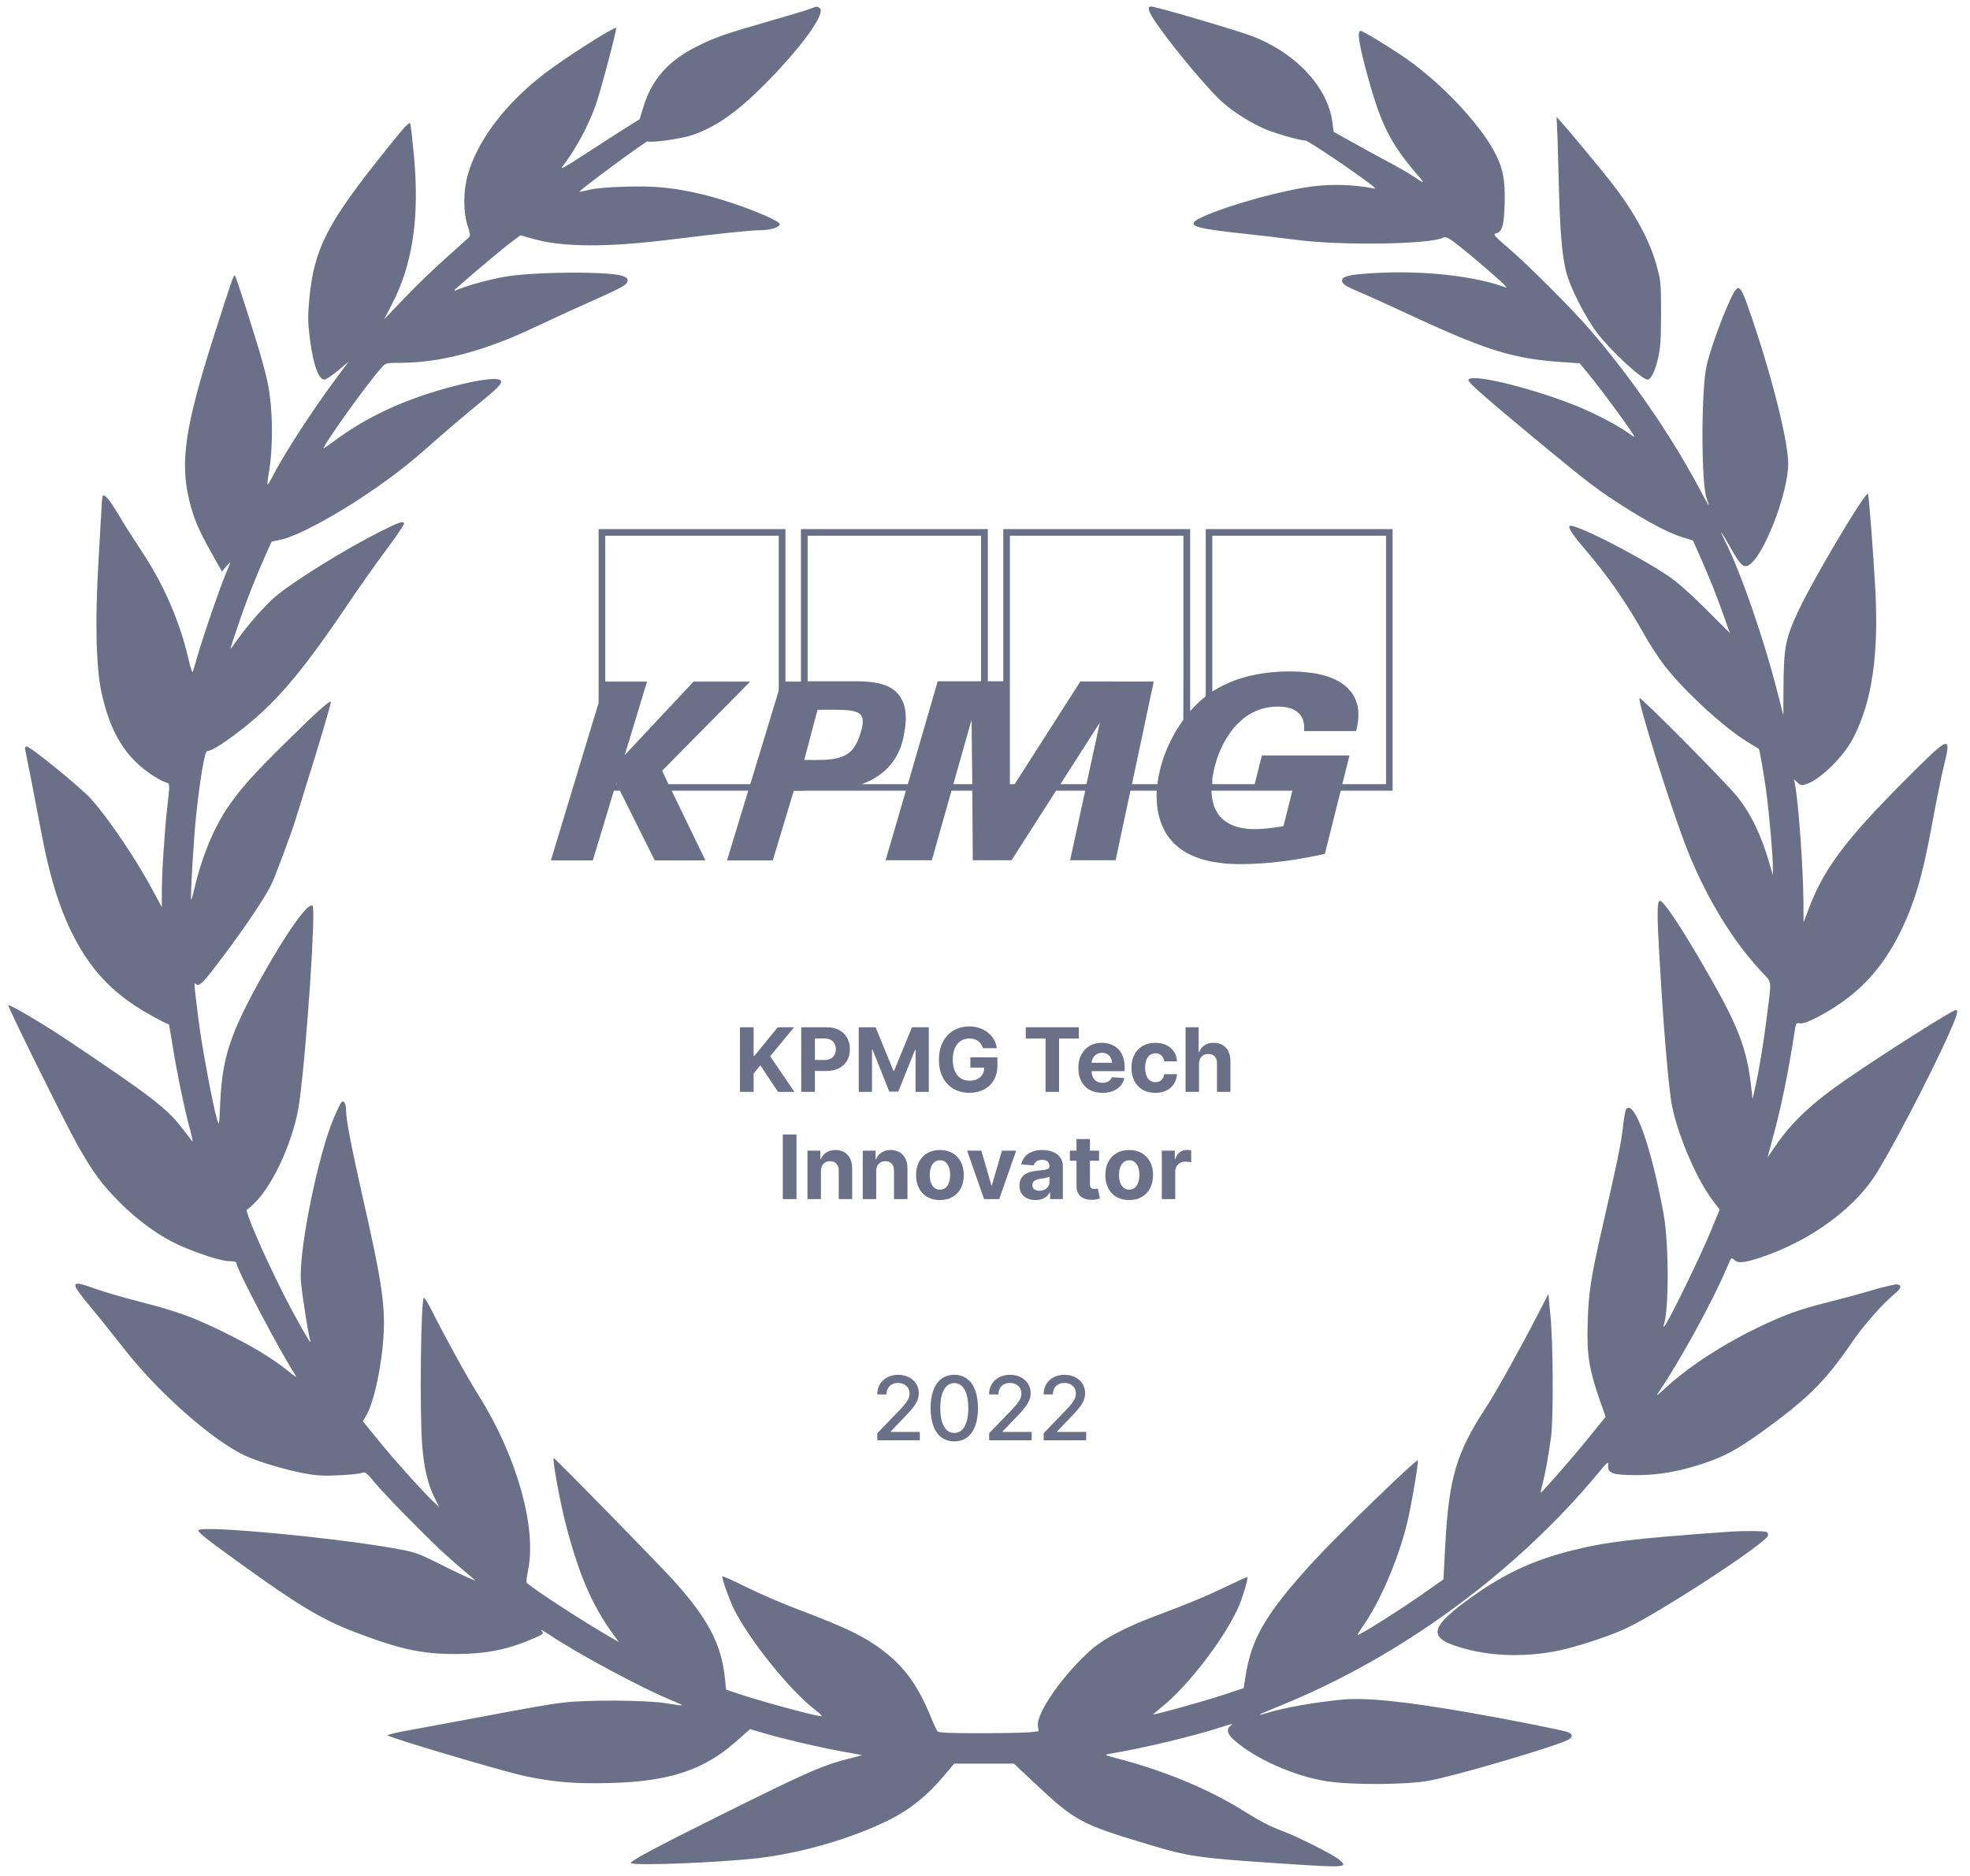 <svg width="147" height="140" viewBox="0 0 147 140" fill="none" xmlns="http://www.w3.org/2000/svg">
<path d="M89.97 39.487V51.961L89.811 52.093L89.652 52.224L89.499 52.362L89.354 52.5L89.214 52.638L89.075 52.782L88.942 52.927L88.81 53.072V39.487H74.865V50.844H73.711V39.487H59.766V50.864H58.612V39.487H44.667V52.454L41.107 64.211H44.236L45.808 59.006H46.259L48.858 64.211H52.638L50.118 59.006H55.834L54.249 64.211H57.664L59.229 59.019H59.985V59.006H61.059H61.145H67.597L66.085 64.198H69.534L70.999 59.006H72.551L72.59 64.198H75.481L78.804 59.006H80.979L79.851 64.198H83.246L84.354 59.006H86.317L86.303 59.302L86.31 59.604L86.324 59.893L86.35 60.183L86.37 60.321L86.39 60.459L86.416 60.597L86.443 60.735L86.476 60.873L86.509 61.004L86.549 61.136L86.589 61.267L86.635 61.398L86.681 61.523L86.734 61.648L86.788 61.766L86.847 61.891L86.907 62.01L86.973 62.121L87.04 62.24L87.113 62.351L87.192 62.456L87.272 62.568L87.358 62.667L87.444 62.772L87.53 62.87L87.63 62.969L87.729 63.061L87.855 63.166L87.981 63.271L88.114 63.37L88.253 63.462L88.392 63.554L88.532 63.639L88.678 63.712L88.83 63.791L88.976 63.856L89.129 63.922L89.281 63.981L89.44 64.04L89.599 64.093L89.758 64.139L89.918 64.185L90.077 64.224L90.395 64.297L90.72 64.349L91.038 64.395L91.356 64.435L91.668 64.461L91.973 64.474L92.272 64.487H92.557L92.941 64.481L93.326 64.475L93.717 64.455L94.108 64.435L94.5 64.403L94.891 64.37L95.282 64.33L95.673 64.284L96.071 64.232L96.469 64.172L96.867 64.107L97.265 64.041L97.662 63.969L98.06 63.89L98.458 63.811L98.863 63.719L100.043 59.007H103.916V39.488L89.97 39.487ZM45.96 58.52L45.98 58.448L46.027 58.52H45.96ZM58.108 51.527L57.91 52.191L56.053 58.303L55.98 58.52H49.879L49.408 57.521L55.98 50.864H51.756L46.617 56.351L48.281 50.864H45.165V39.98H58.108L58.108 51.527ZM61.709 56.693L61.61 56.699L61.517 56.705L61.417 56.712H61.311H61.172H61.053L60.94 56.718H60.834L60.005 56.712L60.389 55.305L60.569 54.608L61.006 52.972H61.145H61.291L61.431 52.966H61.563H62.206L62.598 52.972L62.956 52.985L63.115 52.992L63.267 53.005L63.413 53.024L63.546 53.044L63.665 53.064L63.778 53.097L63.884 53.13L63.977 53.169L64.056 53.209L64.129 53.261L64.196 53.314L64.249 53.38L64.282 53.432L64.308 53.485L64.335 53.544L64.355 53.61L64.368 53.682L64.375 53.754V53.833V53.918L64.368 54.01L64.362 54.102L64.342 54.208L64.322 54.313L64.262 54.536L64.189 54.786L64.116 54.996L64.037 55.2L63.951 55.391L63.858 55.568L63.811 55.647L63.765 55.726L63.712 55.805L63.652 55.877L63.592 55.949L63.533 56.015L63.466 56.081L63.4 56.14L63.327 56.192L63.254 56.251L63.174 56.297L63.088 56.35L63.002 56.396L62.909 56.435L62.816 56.475L62.717 56.508L62.611 56.547L62.498 56.574L62.379 56.6L62.259 56.626L62.127 56.646L61.994 56.666L61.855 56.679L61.709 56.693ZM71.138 58.52L72.498 53.722L72.551 58.52H71.138ZM73.207 50.844H69.971L67.743 58.52H64.308L64.468 58.454L64.627 58.389L64.779 58.323L64.932 58.251L65.078 58.178L65.217 58.093L65.356 58.014L65.489 57.928L65.621 57.837L65.747 57.745L65.867 57.653L65.986 57.547L66.099 57.449L66.205 57.337L66.311 57.232L66.41 57.114L66.51 57.002L66.603 56.877L66.689 56.759L66.775 56.627L66.855 56.496L66.928 56.364L67.001 56.226L67.067 56.082L67.133 55.937L67.193 55.793L67.246 55.641L67.299 55.484L67.339 55.326L67.385 55.168L67.418 54.997L67.451 54.833L67.498 54.57L67.538 54.321L67.564 54.084L67.584 53.86L67.591 53.637L67.584 53.433L67.578 53.23L67.551 53.039L67.525 52.861L67.478 52.684L67.432 52.52L67.366 52.362L67.293 52.211L67.213 52.06L67.12 51.922L67.014 51.79L66.928 51.698L66.842 51.606L66.749 51.527L66.65 51.455L66.543 51.383L66.437 51.317L66.325 51.258L66.212 51.205L66.093 51.153L65.973 51.113L65.847 51.074L65.721 51.034L65.588 51.002L65.456 50.975L65.323 50.949L65.184 50.929L64.899 50.89L64.614 50.87L64.322 50.85L64.024 50.844H63.427H62.837H62.651H62.319H61.908H61.451H61.007H60.629H60.363H60.264V39.981H73.207L73.207 50.844ZM81.072 58.52H79.129L82.073 53.919L81.072 58.52ZM88.306 51.061L88.299 53.722L88.133 53.952L87.981 54.189L87.828 54.425L87.689 54.662L87.556 54.899L87.424 55.142L87.311 55.379L87.198 55.615L87.092 55.845L86.999 56.082L86.906 56.312L86.827 56.535L86.754 56.759L86.688 56.975L86.628 57.186L86.575 57.396L86.542 57.534L86.508 57.679L86.475 57.817L86.449 57.961L86.422 58.099L86.402 58.237L86.383 58.375L86.369 58.52H84.466L86.091 50.864L80.614 50.857L75.713 58.52H75.355V39.98H88.305L88.306 51.061ZM95.772 61.655L95.501 61.701L95.222 61.74L94.944 61.78L94.672 61.812L94.4 61.839L94.128 61.858L93.863 61.872H93.597H93.425L93.253 61.865L93.087 61.852L92.921 61.833L92.762 61.806L92.609 61.78L92.457 61.747L92.311 61.708L92.172 61.662L92.032 61.616L91.9 61.556L91.774 61.497L91.648 61.425L91.528 61.353L91.416 61.274L91.31 61.195L91.204 61.103L91.111 61.005L91.018 60.906L90.932 60.794L90.852 60.682L90.779 60.558L90.713 60.433L90.647 60.301L90.594 60.163L90.547 60.012L90.507 59.861L90.468 59.703L90.441 59.539L90.421 59.368L90.408 59.191L90.401 59.007H96.435L95.772 61.655ZM103.425 58.52H100.162L100.699 56.377H94.161L93.624 58.52H90.461V58.08L90.501 57.896L90.534 57.712L90.574 57.514L90.613 57.317L90.673 57.1L90.733 56.883L90.799 56.667L90.872 56.456L90.952 56.246L91.038 56.036L91.131 55.832L91.224 55.628L91.33 55.425L91.436 55.234L91.548 55.037L91.674 54.853L91.8 54.669L91.926 54.491L92.066 54.32L92.212 54.156L92.364 53.998L92.516 53.854L92.682 53.709L92.848 53.571L93.02 53.446L93.206 53.328L93.392 53.223L93.584 53.124L93.783 53.032L93.989 52.953L94.201 52.888L94.42 52.835L94.645 52.789L94.877 52.756L95.116 52.736L95.361 52.73L95.553 52.736L95.746 52.75L95.938 52.776L96.124 52.815L96.217 52.842L96.303 52.868L96.389 52.894L96.469 52.934L96.548 52.967L96.628 53.013L96.701 53.059L96.774 53.105L96.84 53.164L96.906 53.223L96.966 53.282L97.026 53.354L97.079 53.42L97.125 53.499L97.165 53.584L97.205 53.67L97.238 53.762L97.264 53.86L97.284 53.959L97.304 54.071L97.311 54.182V54.301V54.425L97.298 54.557H101.197L101.257 54.287L101.31 53.978L101.336 53.814L101.35 53.637L101.363 53.459V53.275L101.357 53.085L101.337 52.888L101.317 52.796L101.304 52.697L101.277 52.598L101.251 52.5L101.217 52.395L101.184 52.296L101.145 52.197L101.098 52.099L101.052 52L100.992 51.902L100.932 51.803L100.866 51.705L100.786 51.599L100.7 51.501L100.614 51.402L100.521 51.31L100.422 51.218L100.315 51.133L100.209 51.054L100.097 50.975L99.977 50.896L99.858 50.831L99.732 50.765L99.599 50.699L99.467 50.64L99.327 50.581L99.182 50.528L99.036 50.476L98.89 50.43L98.731 50.39L98.578 50.351L98.412 50.311L98.247 50.278L98.081 50.245L97.908 50.219L97.729 50.2L97.365 50.16L96.993 50.127L96.602 50.114L96.204 50.108L95.906 50.114L95.594 50.12L95.269 50.14L94.931 50.166L94.58 50.206L94.222 50.252L93.857 50.311L93.486 50.39L93.3 50.429L93.108 50.475L92.922 50.528L92.73 50.58L92.537 50.639L92.345 50.705L92.153 50.771L91.967 50.843L91.775 50.922L91.582 51.008L91.397 51.093L91.204 51.185L91.019 51.283L90.833 51.389L90.647 51.494L90.462 51.612V39.98H103.425L103.425 58.52Z" fill="#697087"/>
<path d="M65.464 107.487V106.96L67.096 105.269C67.27 105.086 67.413 104.925 67.526 104.787C67.641 104.647 67.727 104.514 67.783 104.389C67.84 104.263 67.868 104.13 67.868 103.988C67.868 103.828 67.83 103.69 67.755 103.574C67.68 103.456 67.577 103.366 67.446 103.303C67.316 103.239 67.169 103.207 67.006 103.207C66.833 103.207 66.683 103.242 66.554 103.313C66.425 103.383 66.326 103.483 66.257 103.612C66.188 103.74 66.154 103.891 66.154 104.064H65.459C65.459 103.77 65.527 103.514 65.662 103.294C65.797 103.074 65.982 102.904 66.217 102.783C66.453 102.66 66.72 102.599 67.02 102.599C67.323 102.599 67.59 102.66 67.821 102.78C68.053 102.9 68.234 103.063 68.365 103.27C68.495 103.476 68.56 103.708 68.56 103.967C68.56 104.146 68.526 104.321 68.459 104.492C68.393 104.663 68.278 104.854 68.113 105.064C67.948 105.273 67.719 105.527 67.425 105.825L66.467 106.828V106.863H68.638V107.487H65.464ZM71.209 107.567C70.837 107.566 70.519 107.468 70.255 107.273C69.992 107.078 69.79 106.795 69.65 106.423C69.511 106.051 69.441 105.603 69.441 105.079C69.441 104.556 69.511 104.109 69.65 103.739C69.792 103.368 69.994 103.086 70.258 102.891C70.523 102.696 70.84 102.599 71.209 102.599C71.578 102.599 71.894 102.697 72.158 102.893C72.422 103.088 72.623 103.371 72.763 103.741C72.904 104.11 72.975 104.556 72.975 105.079C72.975 105.604 72.905 106.053 72.766 106.425C72.626 106.796 72.424 107.079 72.16 107.275C71.897 107.47 71.579 107.567 71.209 107.567ZM71.209 106.939C71.536 106.939 71.791 106.779 71.974 106.461C72.159 106.142 72.252 105.681 72.252 105.079C72.252 104.678 72.21 104.34 72.125 104.064C72.042 103.786 71.922 103.576 71.765 103.433C71.609 103.288 71.424 103.216 71.209 103.216C70.884 103.216 70.629 103.376 70.444 103.696C70.259 104.017 70.165 104.477 70.164 105.079C70.164 105.48 70.205 105.82 70.288 106.098C70.373 106.374 70.493 106.584 70.649 106.727C70.804 106.868 70.991 106.939 71.209 106.939ZM73.81 107.487V106.96L75.442 105.269C75.616 105.086 75.76 104.925 75.873 104.787C75.987 104.647 76.073 104.514 76.13 104.389C76.186 104.263 76.214 104.13 76.214 103.988C76.214 103.828 76.177 103.69 76.101 103.574C76.026 103.456 75.923 103.366 75.793 103.303C75.663 103.239 75.516 103.207 75.353 103.207C75.18 103.207 75.029 103.242 74.9 103.313C74.772 103.383 74.673 103.483 74.604 103.612C74.535 103.74 74.5 103.891 74.5 104.064H73.806C73.806 103.77 73.873 103.514 74.008 103.294C74.143 103.074 74.328 102.904 74.564 102.783C74.799 102.66 75.067 102.599 75.367 102.599C75.67 102.599 75.936 102.66 76.167 102.78C76.4 102.9 76.581 103.063 76.711 103.27C76.841 103.476 76.907 103.708 76.907 103.967C76.907 104.146 76.873 104.321 76.805 104.492C76.739 104.663 76.624 104.854 76.459 105.064C76.294 105.273 76.065 105.527 75.772 105.825L74.813 106.828V106.863H76.984V107.487H73.81ZM77.877 107.487V106.96L79.508 105.269C79.683 105.086 79.826 104.925 79.939 104.787C80.054 104.647 80.139 104.514 80.196 104.389C80.252 104.263 80.281 104.13 80.281 103.988C80.281 103.828 80.243 103.69 80.168 103.574C80.092 103.456 79.99 103.366 79.859 103.303C79.729 103.239 79.582 103.207 79.419 103.207C79.246 103.207 79.096 103.242 78.967 103.313C78.838 103.383 78.739 103.483 78.67 103.612C78.601 103.74 78.567 103.891 78.567 104.064H77.872C77.872 103.77 77.939 103.514 78.075 103.294C78.21 103.074 78.395 102.904 78.63 102.783C78.866 102.66 79.133 102.599 79.433 102.599C79.736 102.599 80.003 102.66 80.234 102.78C80.466 102.9 80.647 103.063 80.778 103.27C80.908 103.476 80.973 103.708 80.973 103.967C80.973 104.146 80.939 104.321 80.872 104.492C80.806 104.663 80.691 104.854 80.526 105.064C80.361 105.273 80.132 105.527 79.838 105.825L78.88 106.828V106.863H81.051V107.487H77.877Z" fill="#697087"/>
<path d="M55.216 81.487V76.665H56.235V78.791H56.299L58.034 76.665H59.256L57.467 78.824L59.277 81.487H58.058L56.737 79.505L56.235 80.117V81.487H55.216ZM59.787 81.487V76.665H61.69C62.055 76.665 62.367 76.735 62.624 76.875C62.882 77.013 63.078 77.205 63.213 77.451C63.35 77.696 63.418 77.979 63.418 78.299C63.418 78.619 63.349 78.902 63.211 79.147C63.073 79.392 62.872 79.582 62.61 79.719C62.35 79.856 62.034 79.924 61.664 79.924H60.451V79.107H61.499C61.695 79.107 61.857 79.073 61.984 79.006C62.113 78.936 62.208 78.841 62.271 78.721C62.336 78.598 62.368 78.458 62.368 78.299C62.368 78.139 62.336 77.999 62.271 77.88C62.208 77.759 62.113 77.666 61.984 77.6C61.855 77.532 61.692 77.499 61.494 77.499H60.807V81.487H59.787ZM64.08 76.665H65.338L66.665 79.905H66.722L68.05 76.665H69.307V81.487H68.318V78.349H68.278L67.03 81.464H66.357L65.109 78.337H65.069V81.487H64.08V76.665ZM73.345 78.224C73.312 78.109 73.266 78.008 73.206 77.92C73.146 77.831 73.073 77.755 72.987 77.694C72.902 77.631 72.805 77.583 72.695 77.55C72.587 77.517 72.467 77.501 72.335 77.501C72.088 77.501 71.872 77.562 71.685 77.685C71.5 77.807 71.355 77.985 71.252 78.219C71.148 78.451 71.096 78.736 71.096 79.072C71.096 79.407 71.147 79.693 71.249 79.929C71.351 80.164 71.496 80.344 71.683 80.468C71.869 80.59 72.09 80.651 72.344 80.651C72.575 80.651 72.772 80.611 72.935 80.529C73.1 80.446 73.226 80.329 73.312 80.178C73.4 80.028 73.444 79.849 73.444 79.644L73.651 79.674H72.408V78.907H74.426V79.514C74.426 79.938 74.336 80.302 74.157 80.607C73.978 80.91 73.732 81.144 73.418 81.308C73.104 81.472 72.745 81.553 72.34 81.553C71.887 81.553 71.49 81.454 71.148 81.254C70.806 81.053 70.539 80.768 70.347 80.4C70.157 80.029 70.063 79.59 70.063 79.081C70.063 78.69 70.119 78.342 70.232 78.035C70.347 77.728 70.507 77.467 70.712 77.254C70.918 77.04 71.157 76.878 71.431 76.766C71.704 76.655 72 76.599 72.318 76.599C72.591 76.599 72.846 76.639 73.081 76.719C73.317 76.798 73.525 76.909 73.707 77.054C73.891 77.198 74.041 77.37 74.157 77.569C74.273 77.767 74.348 77.985 74.381 78.224H73.345ZM76.542 77.506V76.665H80.503V77.506H79.026V81.487H78.019V77.506H76.542ZM82.26 81.558C81.888 81.558 81.568 81.483 81.299 81.332C81.032 81.18 80.827 80.965 80.682 80.687C80.538 80.407 80.466 80.077 80.466 79.695C80.466 79.323 80.538 78.997 80.682 78.716C80.827 78.435 81.03 78.216 81.292 78.059C81.556 77.902 81.865 77.823 82.22 77.823C82.459 77.823 82.681 77.862 82.886 77.939C83.094 78.014 83.274 78.128 83.428 78.28C83.583 78.433 83.704 78.624 83.79 78.855C83.877 79.084 83.92 79.353 83.92 79.66V79.936H80.866V79.314H82.976C82.976 79.17 82.944 79.042 82.882 78.93C82.819 78.819 82.732 78.732 82.62 78.669C82.51 78.605 82.382 78.572 82.236 78.572C82.084 78.572 81.949 78.608 81.832 78.678C81.715 78.747 81.624 78.841 81.558 78.959C81.492 79.075 81.459 79.204 81.457 79.347V79.938C81.457 80.117 81.49 80.272 81.556 80.402C81.624 80.532 81.718 80.633 81.841 80.703C81.963 80.774 82.109 80.809 82.276 80.809C82.388 80.809 82.49 80.793 82.583 80.762C82.675 80.731 82.754 80.684 82.82 80.621C82.886 80.558 82.936 80.481 82.971 80.39L83.899 80.451C83.852 80.674 83.755 80.869 83.609 81.035C83.465 81.2 83.278 81.329 83.049 81.421C82.821 81.512 82.558 81.558 82.26 81.558ZM86.209 81.558C85.838 81.558 85.519 81.48 85.253 81.323C84.987 81.164 84.783 80.944 84.641 80.663C84.499 80.382 84.429 80.059 84.429 79.693C84.429 79.323 84.5 78.998 84.643 78.718C84.787 78.437 84.992 78.218 85.257 78.061C85.523 77.903 85.838 77.823 86.204 77.823C86.519 77.823 86.796 77.881 87.033 77.995C87.27 78.11 87.457 78.271 87.596 78.478C87.734 78.685 87.81 78.929 87.824 79.208H86.877C86.851 79.028 86.78 78.882 86.665 78.772C86.552 78.661 86.404 78.605 86.22 78.605C86.065 78.605 85.929 78.648 85.813 78.732C85.698 78.816 85.609 78.937 85.545 79.097C85.48 79.257 85.448 79.451 85.448 79.679C85.448 79.91 85.48 80.106 85.542 80.268C85.607 80.429 85.697 80.552 85.813 80.637C85.929 80.722 86.065 80.764 86.22 80.764C86.335 80.764 86.438 80.741 86.529 80.694C86.621 80.647 86.698 80.578 86.757 80.489C86.819 80.398 86.859 80.289 86.877 80.162H87.824C87.808 80.438 87.733 80.681 87.598 80.892C87.464 81.1 87.28 81.264 87.044 81.381C86.809 81.499 86.53 81.558 86.209 81.558ZM89.469 79.396V81.487H88.466V76.665H89.441V78.509H89.483C89.565 78.295 89.697 78.128 89.879 78.007C90.061 77.885 90.289 77.823 90.564 77.823C90.815 77.823 91.034 77.879 91.221 77.988C91.409 78.097 91.555 78.253 91.659 78.457C91.764 78.659 91.816 78.902 91.814 79.184V81.487H90.811V79.364C90.813 79.141 90.756 78.967 90.642 78.843C90.529 78.719 90.37 78.657 90.166 78.657C90.03 78.657 89.909 78.686 89.803 78.744C89.7 78.802 89.618 78.887 89.559 78.999C89.501 79.108 89.471 79.241 89.469 79.396ZM59.434 84.665V89.487H58.414V84.665H59.434ZM61.257 87.396V89.487H60.254V85.871H61.21V86.509H61.252C61.332 86.298 61.467 86.132 61.655 86.01C61.843 85.886 62.072 85.823 62.34 85.823C62.591 85.823 62.81 85.879 62.997 85.988C63.184 86.098 63.329 86.255 63.433 86.459C63.536 86.662 63.588 86.903 63.588 87.184V89.487H62.585V87.364C62.587 87.142 62.53 86.969 62.415 86.845C62.301 86.72 62.143 86.657 61.942 86.657C61.807 86.657 61.688 86.686 61.584 86.744C61.482 86.802 61.402 86.887 61.344 86.999C61.288 87.108 61.258 87.241 61.257 87.396ZM65.382 87.396V89.487H64.379V85.871H65.335V86.509H65.377C65.457 86.298 65.591 86.132 65.78 86.01C65.968 85.886 66.196 85.823 66.465 85.823C66.716 85.823 66.935 85.879 67.122 85.988C67.308 86.098 67.454 86.255 67.557 86.459C67.661 86.662 67.713 86.903 67.713 87.184V89.487H66.71V87.364C66.711 87.142 66.655 86.969 66.54 86.845C66.425 86.72 66.268 86.657 66.067 86.657C65.932 86.657 65.812 86.686 65.709 86.744C65.607 86.802 65.527 86.887 65.469 86.999C65.412 87.108 65.383 87.241 65.382 87.396ZM70.137 89.558C69.772 89.558 69.455 89.48 69.188 89.325C68.923 89.168 68.718 88.95 68.574 88.67C68.43 88.389 68.357 88.064 68.357 87.693C68.357 87.32 68.43 86.993 68.574 86.714C68.718 86.433 68.923 86.214 69.188 86.059C69.455 85.902 69.772 85.823 70.137 85.823C70.503 85.823 70.819 85.902 71.084 86.059C71.351 86.214 71.556 86.433 71.701 86.714C71.845 86.993 71.917 87.32 71.917 87.693C71.917 88.064 71.845 88.389 71.701 88.67C71.556 88.95 71.351 89.168 71.084 89.325C70.819 89.48 70.503 89.558 70.137 89.558ZM70.142 88.781C70.308 88.781 70.447 88.734 70.559 88.64C70.67 88.544 70.754 88.414 70.811 88.249C70.869 88.084 70.898 87.896 70.898 87.686C70.898 87.476 70.869 87.288 70.811 87.123C70.754 86.959 70.67 86.828 70.559 86.732C70.447 86.637 70.308 86.589 70.142 86.589C69.974 86.589 69.833 86.637 69.718 86.732C69.605 86.828 69.52 86.959 69.462 87.123C69.405 87.288 69.377 87.476 69.377 87.686C69.377 87.896 69.405 88.084 69.462 88.249C69.52 88.414 69.605 88.544 69.718 88.64C69.833 88.734 69.974 88.781 70.142 88.781ZM75.825 85.871L74.561 89.487H73.43L72.166 85.871H73.225L73.977 88.458H74.014L74.763 85.871H75.825ZM77.272 89.556C77.042 89.556 76.836 89.516 76.656 89.436C76.475 89.354 76.332 89.234 76.227 89.075C76.123 88.915 76.072 88.716 76.072 88.477C76.072 88.276 76.108 88.108 76.182 87.971C76.256 87.834 76.356 87.725 76.484 87.641C76.611 87.558 76.755 87.495 76.917 87.453C77.08 87.41 77.251 87.381 77.43 87.364C77.641 87.341 77.81 87.321 77.939 87.302C78.067 87.282 78.161 87.252 78.219 87.213C78.277 87.174 78.306 87.115 78.306 87.038V87.024C78.306 86.875 78.259 86.76 78.165 86.678C78.072 86.597 77.94 86.556 77.769 86.556C77.589 86.556 77.445 86.596 77.338 86.676C77.231 86.754 77.161 86.853 77.126 86.973L76.199 86.897C76.246 86.677 76.338 86.487 76.477 86.327C76.615 86.166 76.793 86.042 77.011 85.955C77.231 85.868 77.485 85.823 77.774 85.823C77.975 85.823 78.167 85.847 78.351 85.894C78.536 85.941 78.7 86.014 78.843 86.113C78.987 86.212 79.101 86.339 79.184 86.495C79.267 86.648 79.309 86.833 79.309 87.048V89.487H78.358V88.986H78.33C78.272 89.099 78.194 89.198 78.097 89.285C77.999 89.37 77.882 89.436 77.746 89.485C77.609 89.532 77.451 89.556 77.272 89.556ZM77.56 88.863C77.707 88.863 77.838 88.834 77.951 88.776C78.064 88.717 78.152 88.636 78.217 88.536C78.281 88.436 78.313 88.322 78.313 88.195V87.811C78.282 87.831 78.239 87.85 78.184 87.867C78.13 87.883 78.07 87.898 78.002 87.912C77.935 87.925 77.867 87.936 77.8 87.947C77.732 87.957 77.671 87.965 77.616 87.973C77.498 87.991 77.396 88.018 77.308 88.056C77.22 88.093 77.151 88.144 77.103 88.209C77.054 88.272 77.03 88.35 77.03 88.444C77.03 88.581 77.079 88.685 77.178 88.757C77.279 88.828 77.406 88.863 77.56 88.863ZM82.011 85.871V86.624H79.833V85.871H82.011ZM80.328 85.004H81.331V88.376C81.331 88.469 81.345 88.541 81.373 88.593C81.401 88.643 81.44 88.678 81.491 88.698C81.542 88.719 81.602 88.729 81.67 88.729C81.717 88.729 81.764 88.725 81.811 88.717C81.858 88.708 81.894 88.701 81.919 88.696L82.077 89.443C82.027 89.458 81.956 89.476 81.865 89.497C81.774 89.519 81.663 89.532 81.533 89.537C81.291 89.546 81.079 89.514 80.897 89.44C80.717 89.366 80.576 89.252 80.476 89.096C80.375 88.941 80.326 88.745 80.328 88.508V85.004ZM84.26 89.558C83.894 89.558 83.578 89.48 83.311 89.325C83.045 89.168 82.841 88.95 82.696 88.67C82.552 88.389 82.48 88.064 82.48 87.693C82.48 87.32 82.552 86.993 82.696 86.714C82.841 86.433 83.045 86.214 83.311 86.059C83.578 85.902 83.894 85.823 84.26 85.823C84.625 85.823 84.941 85.902 85.206 86.059C85.473 86.214 85.679 86.433 85.823 86.714C85.968 86.993 86.04 87.32 86.04 87.693C86.04 88.064 85.968 88.389 85.823 88.67C85.679 88.95 85.473 89.168 85.206 89.325C84.941 89.48 84.625 89.558 84.26 89.558ZM84.264 88.781C84.431 88.781 84.57 88.734 84.681 88.64C84.793 88.544 84.876 88.414 84.933 88.249C84.991 88.084 85.02 87.896 85.02 87.686C85.02 87.476 84.991 87.288 84.933 87.123C84.876 86.959 84.793 86.828 84.681 86.732C84.57 86.637 84.431 86.589 84.264 86.589C84.096 86.589 83.955 86.637 83.841 86.732C83.728 86.828 83.642 86.959 83.584 87.123C83.527 87.288 83.499 87.476 83.499 87.686C83.499 87.896 83.527 88.084 83.584 88.249C83.642 88.414 83.728 88.544 83.841 88.64C83.955 88.734 84.096 88.781 84.264 88.781ZM86.692 89.487V85.871H87.664V86.502H87.702C87.768 86.277 87.879 86.108 88.034 85.993C88.189 85.877 88.368 85.819 88.571 85.819C88.621 85.819 88.675 85.822 88.733 85.828C88.791 85.835 88.843 85.843 88.886 85.854V86.744C88.839 86.73 88.774 86.718 88.691 86.707C88.608 86.695 88.532 86.69 88.463 86.69C88.315 86.69 88.183 86.722 88.067 86.787C87.952 86.849 87.861 86.937 87.794 87.05C87.728 87.163 87.695 87.294 87.695 87.441V89.487H86.692Z" fill="#697087"/>
<path d="M60.426 0.669C60.176 0.771 58.744 1.192 57.244 1.624C54.199 2.499 53.335 2.794 52.028 3.453C49.881 4.521 48.665 5.885 48.017 7.953L47.733 8.896L46.404 9.726C45.676 10.191 44.324 11.066 43.392 11.669C42.199 12.453 41.779 12.68 41.949 12.453C42.938 11.18 43.881 9.441 44.46 7.817C44.858 6.669 46.074 2.078 45.972 2.078C45.676 2.078 42.154 4.328 40.654 5.476C37.722 7.714 35.62 10.487 34.904 13.055C34.563 14.248 34.563 15.805 34.893 16.85C35.086 17.43 35.108 17.612 34.995 17.714C34.915 17.782 34.165 18.464 33.313 19.225C32.45 19.975 31.063 21.328 30.211 22.214L28.666 23.827L29.222 22.748C30.79 19.771 31.325 16.214 30.881 11.555C30.768 10.373 30.654 9.316 30.609 9.214C30.552 9.067 30.12 9.532 28.881 11.089C24.393 16.669 23.427 18.555 23.075 22.361C22.961 23.611 22.973 24.055 23.12 25.259C23.37 27.225 23.768 28.327 24.211 28.327C24.325 28.327 24.779 28.02 25.222 27.657L26.018 26.986L24.984 28.373C23.313 30.611 21.12 34.009 20.302 35.623C20.143 35.941 19.995 36.168 19.961 36.145C19.939 36.111 19.973 35.816 20.029 35.475C20.257 34.304 20.348 32.407 20.257 30.907C20.12 28.714 19.916 27.895 18.245 22.646C17.893 21.555 17.575 20.612 17.529 20.566C17.439 20.464 17.279 20.953 15.939 25.145C13.814 31.816 13.416 34.475 14.132 37.384C14.45 38.679 14.802 39.509 15.745 41.202L16.564 42.656L16.87 42.281C17.052 42.077 17.189 41.94 17.189 41.974C17.189 41.997 17.018 42.429 16.802 42.929C16.336 44.065 15.166 47.463 14.757 48.895C14.586 49.486 14.416 50.054 14.382 50.145C14.348 50.236 14.2 49.804 14.064 49.179C13.427 46.429 12.234 43.656 10.678 41.304C10.03 40.316 9.2 39.031 8.848 38.418C8.2 37.327 7.814 36.861 7.678 36.997C7.643 37.043 7.587 37.441 7.575 37.895C7.553 38.35 7.45 40.156 7.348 41.906C7.087 46.27 7.166 49.792 7.564 51.633C8.234 54.713 9.371 56.554 11.416 57.883C11.802 58.133 12.234 58.36 12.382 58.394C12.689 58.474 12.689 58.428 12.473 60.315C12.268 62.156 12.075 65.19 12.075 66.621V67.701L11.439 66.519C10.223 64.224 8.166 61.167 6.803 59.633C6.087 58.826 2.28 55.713 1.996 55.713C1.871 55.713 1.837 55.792 1.882 55.963C2.03 56.656 2.678 59.963 2.996 61.678C3.735 65.69 4.564 68.258 5.848 70.53C6.973 72.485 8.257 73.86 10.143 75.098C10.961 75.632 12.314 76.371 12.609 76.451C12.621 76.462 12.734 77.144 12.871 77.973C13.155 79.814 13.791 82.916 14.177 84.28C14.325 84.837 14.405 85.246 14.359 85.189C14.314 85.132 14.041 84.78 13.757 84.405C12.484 82.723 11.507 81.962 4.859 77.507C3.155 76.371 0.655 74.905 0.621 75.019C0.576 75.155 4.803 83.7 5.769 85.428C6.95 87.519 7.587 88.382 8.95 89.746C10.314 91.121 11.905 92.257 13.348 92.916C14.734 93.541 16.529 94.121 17.109 94.121C17.473 94.121 17.643 94.166 17.643 94.268C17.643 94.689 20.927 100.916 22.018 102.586C22.2 102.859 22.098 102.802 21.45 102.279C20.234 101.313 18.802 100.45 16.677 99.404C14.382 98.279 13.132 97.836 10.382 97.132C9.257 96.848 7.78 96.416 7.109 96.177C5.2 95.496 5.166 95.621 6.768 97.552C7.405 98.314 8.53 99.723 9.268 100.666C11.814 103.938 15.927 107.563 18.359 108.665C19.37 109.12 21.439 109.734 22.802 109.972C23.677 110.131 24.234 110.154 25.325 110.097C26.097 110.063 26.847 109.984 27.006 109.915C27.256 109.825 27.347 109.893 28.052 110.745C28.484 111.256 29.779 112.62 30.938 113.779C32.756 115.608 33.449 116.245 35.427 117.904C35.62 118.063 34.722 117.665 33.438 117.029C31.256 115.927 31.029 115.847 29.802 115.62C25.154 114.756 14.802 113.79 14.802 114.211C14.802 114.381 15.416 114.87 17.927 116.677C22.154 119.733 24.018 120.858 26.393 121.767C29.722 123.051 31.45 123.438 33.949 123.438C36.211 123.438 37.79 123.131 39.665 122.335C40.597 121.938 40.597 121.926 40.404 121.699C40.29 121.574 40.529 121.688 40.938 121.961C43.097 123.415 48.029 126.063 50.278 126.96C50.642 127.108 50.915 127.244 50.903 127.267C50.881 127.29 50.324 127.21 49.676 127.108C48.222 126.869 43.722 126.847 42.017 127.063C40.881 127.199 39.233 127.494 34.915 128.313C33.631 128.551 31.756 128.903 30.745 129.085C29.722 129.256 28.904 129.449 28.927 129.506C28.984 129.665 37.767 132.267 39.29 132.574C41.495 133.017 42.961 133.131 45.563 133.062C49.926 132.949 52.517 132.097 54.903 129.983L55.971 129.04L56.892 129.313C58.437 129.767 60.789 130.324 62.608 130.665L64.335 130.983L63.517 131.199C61.335 131.756 60.403 132.165 53.721 135.483C48.869 137.903 47.074 138.858 47.074 139.028C47.074 139.267 53.71 139.005 56.619 138.665C59.892 138.267 63.437 137.233 66.221 135.881C67.891 135.062 69.175 134.028 70.471 132.483L71.198 131.619H73.425H75.664L77.243 133.108C80.209 135.892 80.664 136.142 85.595 137.619C88.72 138.562 89.323 138.653 95.641 139.074C100.47 139.392 100.64 139.38 99.924 138.778C99.493 138.415 96.891 137.096 95.766 136.676C94.743 136.29 94.038 135.926 92.698 135.085C90.186 133.517 86.834 132.131 83.425 131.244C82.38 130.972 82.368 130.96 82.811 130.881C85.368 130.46 89.209 129.528 91.277 128.847C91.857 128.653 92.05 128.619 91.879 128.744C91.493 129.006 91.55 129.381 92.05 129.824C93.618 131.244 96.584 132.562 99.027 132.937C100.89 133.222 104.947 133.199 106.629 132.892C108.652 132.517 115.969 130.369 116.992 129.847C117.401 129.631 117.378 129.392 116.935 129.244C116.367 129.074 112.288 128.267 109.742 127.824C104.686 126.949 101.902 126.665 100.061 126.847C98.05 127.051 95.834 127.438 94.595 127.824C93.561 128.131 93.856 127.972 95.595 127.267C104.47 123.665 113.038 117.404 119.197 110.006C119.981 109.052 120.026 109.018 120.003 109.37C119.947 109.95 120.344 110.086 122.128 110.086C123.776 110.086 125.31 109.813 127.128 109.211C128.685 108.688 129.583 108.2 131.389 106.916C134.787 104.472 136.185 103.109 138.094 100.313C139.082 98.87 140.389 97.382 141.48 96.461C141.878 96.132 141.912 95.904 141.548 95.848C141.423 95.836 140.537 96.041 139.571 96.325C138.605 96.609 137.082 97.018 136.207 97.234C134.253 97.723 133.151 98.132 131.31 99.007C128.639 100.279 126.151 101.893 124.424 103.45C123.537 104.257 123.515 104.268 123.844 103.779C125.333 101.609 127.867 96.973 128.833 94.655C129.003 94.234 129.174 93.893 129.208 93.893C129.242 93.893 129.367 93.973 129.48 94.075C129.742 94.325 130.458 94.189 132.037 93.609C135.253 92.405 138.173 90.28 139.775 87.939C140.832 86.405 144.059 80.246 145.468 77.064C146.037 75.78 146.15 75.371 145.946 75.371C145.707 75.371 140.673 78.553 137.855 80.496C135.23 82.291 133.707 83.723 132.469 85.541C132.173 85.973 131.923 86.348 131.901 86.371C131.889 86.382 132.014 85.894 132.185 85.28C132.867 82.859 133.423 80.201 133.946 76.78C134.014 76.36 134.037 76.326 134.321 76.371C134.537 76.394 134.935 76.257 135.514 75.962C138.446 74.439 140.298 72.553 141.764 69.633C142.878 67.383 143.491 65.281 144.23 61.178C144.491 59.769 144.855 57.963 145.048 57.156C145.639 54.792 145.525 54.838 142.116 58.258C137.651 62.735 136.048 64.894 134.912 67.962L134.582 68.837L134.571 67.36C134.56 64.86 134.196 59.792 133.935 58.497L133.867 58.156L134.128 58.406C134.378 58.622 134.435 58.633 134.821 58.508C135.878 58.133 137.571 56.463 138.298 55.054C139.685 52.372 140.196 48.883 139.935 43.974C139.787 41.315 139.469 37.134 139.389 36.861C139.287 36.52 135.423 42.997 134.23 45.508C133.23 47.633 133.105 48.27 133.083 51.281L133.071 53.383L132.742 52.088C131.685 47.849 129.924 42.759 128.708 40.35C128.196 39.338 128.435 39.634 129.117 40.85C129.878 42.202 130.117 42.418 130.537 42.145C131.651 41.418 133.435 36.759 133.435 34.6C133.435 32.941 132.219 28.089 130.685 23.611C129.764 20.93 129.742 20.93 128.855 22.941C128.299 24.214 127.537 26.384 127.344 27.293C126.935 29.123 126.935 36.054 127.344 37.179C127.64 37.986 127.56 37.884 126.833 36.509C124.685 32.475 121.697 28.134 118.617 24.577C117.265 23.009 114.026 19.771 112.538 18.498C111.47 17.578 111.379 17.475 111.629 17.419C112.095 17.305 112.231 16.828 112.276 15.203C112.322 13.407 112.151 12.51 111.492 11.294C110.356 9.18 107.595 6.26 105.027 4.442C103.924 3.658 101.709 2.305 101.538 2.305C101.277 2.305 101.368 3.067 101.834 4.862C102.959 9.157 103.64 10.566 105.754 13.032C106.367 13.748 106.356 13.759 105.368 13.101C105.027 12.873 104.152 12.373 103.436 11.998C102.72 11.612 101.538 10.976 100.822 10.566L99.515 9.839L99.424 9.135C99.095 6.487 96.629 3.873 93.288 2.646C91.97 2.169 86.243 0.487 85.914 0.487C85.607 0.487 85.664 0.771 86.084 1.43C87.039 2.919 89.8 6.283 91.016 7.442C91.811 8.192 92.982 8.976 94.152 9.521C94.902 9.885 96.947 10.487 97.413 10.487C97.516 10.487 98.8 11.305 100.265 12.316C101.936 13.464 102.799 14.123 102.584 14.078C100.89 13.737 99.016 13.703 97.277 14.009C94.3 14.509 89.595 15.987 89.118 16.566C88.834 16.907 89.618 17.089 92.641 17.419C93.856 17.544 95.731 17.771 96.788 17.907C100.106 18.339 106.754 18.237 107.674 17.737C107.936 17.6 108.22 17.794 109.981 19.259C111.697 20.703 112.629 21.555 112.356 21.453C110.117 20.612 106.231 20.168 102.686 20.373C100.743 20.475 100.14 20.612 100.14 20.941C100.14 21.191 100.402 21.362 101.561 21.85C102.061 22.055 103.879 22.884 105.595 23.68C111.072 26.214 113.026 26.793 116.708 27.032L117.878 27.111L118.538 27.918C119.731 29.384 121.958 32.441 121.958 32.589C121.958 32.623 121.719 32.475 121.424 32.259C120.56 31.645 118.594 30.645 117.174 30.111C113.617 28.759 109.572 27.839 109.572 28.373C109.572 28.566 110.879 29.714 114.969 33.1C118.469 35.997 119.208 36.554 121.106 37.77C122.958 38.952 124.549 39.793 125.526 40.088L126.333 40.338L126.867 41.554C127.56 43.111 128.083 44.429 128.639 45.997L129.083 47.247L127.253 45.418C126.037 44.213 125.094 43.384 124.458 42.963C121.912 41.281 117.378 38.997 117.117 39.259C117.004 39.384 117.39 39.975 118.276 40.997C119.958 42.952 121.367 44.986 122.731 47.417C123.128 48.133 123.799 49.156 124.208 49.679C125.742 51.645 128.708 54.361 130.492 55.429C130.889 55.667 131.23 55.872 131.242 55.883C131.298 55.917 131.605 57.713 131.787 59.008C132.014 60.69 132.298 63.883 132.287 64.69V65.315L132.026 64.406C131.423 62.315 130.639 60.701 129.605 59.417C128.696 58.303 122.447 52.008 122.344 52.099C122.162 52.292 124.787 60.633 125.935 63.496C127.344 67.019 129.31 70.246 131.446 72.519C132.253 73.383 132.208 72.985 131.833 75.939C131.594 77.86 131.264 79.837 130.969 81.166L130.776 82.019L130.639 80.837C130.321 78.201 129.651 76.485 127.48 72.712C125.469 69.201 124.094 67.144 123.844 67.224C123.64 67.292 123.64 68.315 123.833 71.564C124.117 76.439 124.446 80.439 124.696 82.132C125.026 84.303 126.503 87.859 127.776 89.552L128.321 90.268L127.56 92.109C126.81 93.916 124.458 98.723 124.208 98.95C124.117 99.029 124.106 99.007 124.151 98.87C124.549 97.734 124.537 92.689 124.117 90.484C123.196 85.53 121.981 82.121 121.356 82.746C121.287 82.814 121.174 83.45 121.094 84.178C120.947 85.439 120.719 86.541 119.526 91.768C118.697 95.393 118.526 96.564 118.469 98.779C118.401 101.098 118.572 102.154 119.344 104.404L119.81 105.734L118.503 107.347C117.344 108.79 115.06 111.393 114.969 111.393C114.947 111.393 115.004 111.12 115.094 110.79C115.288 110.052 115.538 108.7 115.731 107.302C115.924 105.893 115.901 100.177 115.685 98.098L115.538 96.564L114.81 97.984C113.526 100.484 111.629 103.904 110.867 105.063C108.674 108.415 108.117 110.279 107.845 115.302L107.708 117.87L106.072 119.017C104.424 120.176 101.368 122.097 101.299 122.017C101.277 121.995 101.436 121.733 101.652 121.426C102.924 119.642 104.277 116.54 104.97 113.779C105.277 112.586 105.856 109.177 105.799 108.984C105.743 108.813 99.788 114.586 98.016 116.518C94.47 120.404 93.379 122.245 92.936 125.131L92.8 125.983L91.152 126.529C89.72 126.994 86.05 128.017 86.05 127.938C86.05 127.926 86.414 127.608 86.868 127.244C88.754 125.665 91.243 122.426 92.345 120.086C92.675 119.392 93.163 117.79 93.073 117.699C93.05 117.677 92.345 117.995 91.504 118.404C89.857 119.188 88.732 119.654 86.22 120.597C84.061 121.404 82.414 122.267 81.471 123.074C79.391 124.892 77.323 127.824 77.448 128.79L77.505 129.199L76.812 129.278C76.437 129.313 74.766 129.347 73.096 129.347C70.8 129.347 70.028 129.313 69.948 129.199C69.891 129.131 69.619 128.54 69.357 127.892C68.516 125.892 67.585 124.563 66.266 123.483C64.733 122.233 63.403 121.563 59.46 120.074C58.369 119.665 56.665 118.927 55.687 118.438C54.699 117.949 53.892 117.586 53.892 117.642C53.892 117.915 54.426 119.392 54.767 120.086C55.971 122.472 58.96 126.176 60.846 127.619C61.153 127.847 61.358 128.051 61.301 128.074C61.074 128.142 56.255 126.835 54.631 126.244L54.176 126.085L54.096 125.256C53.835 122.688 52.801 120.745 50.188 117.87C48.858 116.415 41.37 108.768 41.313 108.813C41.211 108.927 41.756 111.915 42.176 113.586C43.165 117.438 44.142 119.745 45.745 121.949L46.188 122.551L45.642 122.233C43.472 120.995 39.461 118.37 39.29 118.097C39.256 118.052 39.324 117.586 39.426 117.063C40.029 113.87 38.517 108.586 35.711 104.132C34.904 102.859 33.188 99.745 32.234 97.836C31.961 97.291 31.688 96.848 31.631 96.848C31.404 96.848 31.302 105.393 31.506 107.904C31.643 109.575 31.927 110.756 32.415 111.756L32.768 112.472L32.29 112.018C31.45 111.211 29.347 108.87 28.2 107.45L27.075 106.063L27.302 105.688C27.904 104.7 28.518 101.836 28.631 99.461C28.734 97.279 28.438 95.382 27.052 89.291C26.211 85.564 25.825 83.564 25.825 82.882C25.825 82.382 25.666 82.076 25.484 82.257C25.416 82.326 25.154 82.848 24.916 83.416C23.745 86.144 22.302 93.212 22.45 95.541C22.518 96.473 22.995 99.586 23.166 100.098C23.302 100.552 22.018 98.291 21.12 96.507C19.666 93.632 18.211 90.257 18.427 90.257C18.484 90.257 18.745 90.041 19.007 89.768C20.473 88.325 21.995 84.859 22.348 82.189C22.904 77.996 23.575 67.849 23.325 67.599C23.018 67.292 21.439 69.496 19.529 72.905C17.154 77.166 16.575 78.951 16.427 82.416C16.359 84.03 16.348 84.053 16.2 83.553C15.882 82.496 15.041 77.973 14.814 76.11C14.45 73.167 14.45 73.292 14.643 73.451C14.882 73.644 15.155 73.36 16.677 71.337C18.348 69.11 19.802 66.94 20.257 65.985C20.598 65.258 21.791 62.042 22.052 61.167C22.12 60.951 22.507 59.69 22.916 58.383C23.734 55.804 24.688 52.576 24.688 52.395C24.688 52.179 23.711 53.054 21.416 55.315C18.916 57.769 17.904 58.906 16.961 60.303C15.905 61.883 15.052 63.985 14.507 66.303C14.393 66.792 14.291 67.167 14.268 67.144C14.189 67.076 14.461 62.417 14.632 60.883C14.927 58.11 15.28 56.054 15.45 56.054C15.734 56.054 16.461 55.622 17.598 54.77C20.393 52.679 22.359 50.417 25.881 45.202C26.802 43.827 28.143 41.929 28.859 40.986C29.563 40.031 30.143 39.179 30.143 39.088C30.143 38.838 29.779 38.963 28.359 39.679C25.734 40.997 21.859 43.406 20.541 44.531C19.711 45.247 18.473 46.656 17.666 47.804C17.404 48.179 17.189 48.452 17.189 48.417C17.189 48.383 17.439 47.622 17.745 46.724C18.359 44.906 18.995 43.281 19.757 41.554L20.268 40.418L20.927 40.281C22.132 40.031 24.881 38.566 27.529 36.77C29.393 35.498 30.563 34.588 32.359 32.986C33.177 32.259 34.506 31.134 35.313 30.463C37.086 29.02 37.438 28.68 37.392 28.452C37.336 28.168 36.233 28.248 34.518 28.657C30.847 29.532 27.836 30.838 25.325 32.634C24.836 32.986 24.325 33.35 24.2 33.441C23.711 33.793 27.279 28.759 28.484 27.418C28.779 27.089 28.802 27.077 29.87 27.077C32.825 27.077 36.142 26.202 39.858 24.441C40.926 23.941 42.631 23.146 43.665 22.691C46.392 21.475 46.79 21.271 46.824 20.987C46.847 20.793 46.767 20.714 46.483 20.6C45.46 20.237 39.858 20.271 37.642 20.657C36.586 20.839 34.961 21.282 34.279 21.566C34.063 21.657 33.893 21.703 33.893 21.68C33.893 21.6 37.108 18.873 37.995 18.191L38.836 17.555L39.745 17.816C41.983 18.453 45.245 18.475 50.085 17.873C53.869 17.407 55.937 17.191 56.721 17.18C57.437 17.18 58.108 16.987 58.187 16.759C58.289 16.453 54.88 15.112 52.517 14.532C50.347 14.009 48.938 13.862 46.676 13.93C45.449 13.964 44.358 14.055 43.949 14.169C43.574 14.259 43.256 14.328 43.245 14.305C43.165 14.237 48.233 10.487 48.335 10.544C48.551 10.68 50.812 10.362 51.631 10.089C53.403 9.487 54.971 8.396 57.017 6.339C59.835 3.51 61.687 0.93 61.153 0.59C60.96 0.465 60.983 0.465 60.426 0.669Z" fill="#697087"/>
<path d="M116.219 10.26C116.242 11.1 116.299 12.919 116.333 14.293C116.413 17.35 116.572 19.111 116.856 20.248C117.151 21.43 118.265 23.634 119.163 24.827C120.219 26.202 122.503 28.327 122.946 28.327C123.196 28.327 123.503 27.691 123.731 26.702C123.901 25.941 123.946 25.327 123.946 23.384C123.946 21.134 123.924 20.93 123.628 19.861C123.094 17.93 122.003 15.907 120.276 13.668C119.549 12.737 117.117 9.794 116.469 9.078L116.151 8.726L116.219 10.26Z" fill="#697087"/>
<path d="M129.003 114.313C121.947 114.813 119.822 115.074 117.288 115.711C114.219 116.483 111.992 117.563 109.311 119.551C106.538 121.62 106.572 122.347 109.526 123.097C111.549 123.619 113.947 123.654 116.219 123.199C117.617 122.915 120.06 122.119 121.344 121.517C123.878 120.324 131.685 115.233 131.923 114.608C131.958 114.517 131.923 114.392 131.833 114.336C131.685 114.245 130.139 114.233 129.003 114.313Z" fill="#697087"/>
</svg>
